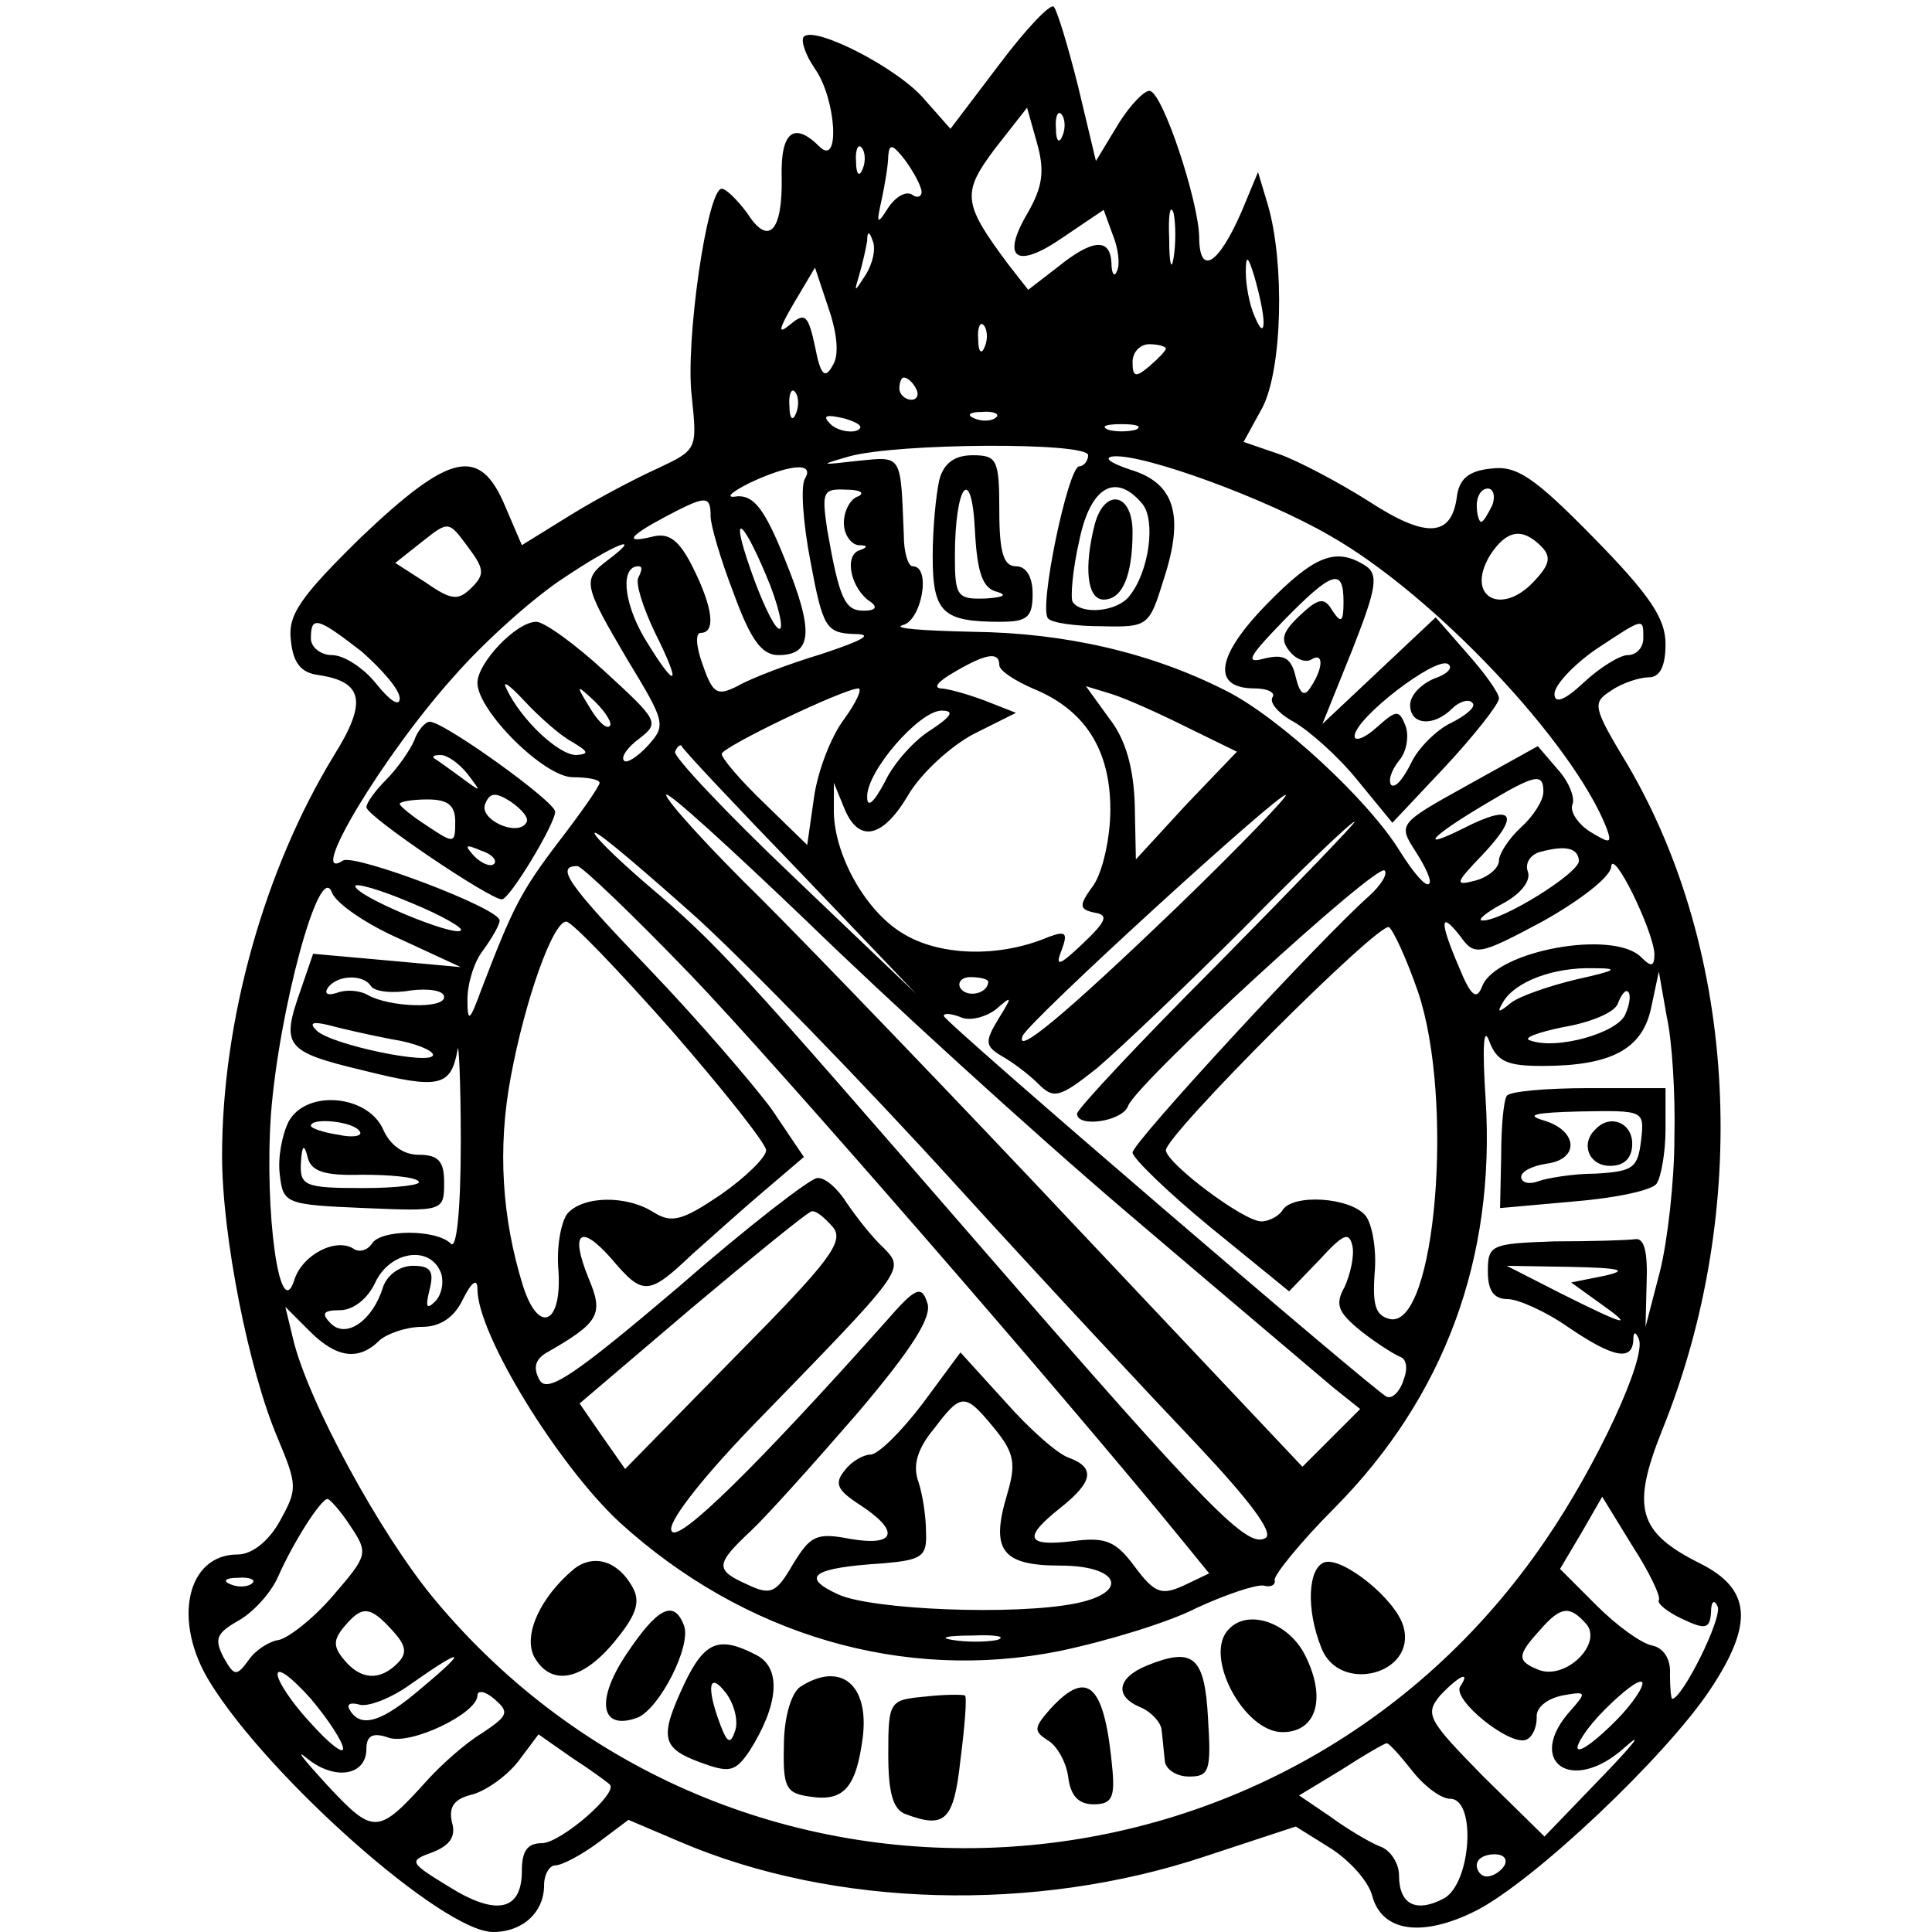 <?xml version="1.0" encoding="UTF-8" standalone="yes"?>
<svg version="1.0" xmlns="http://www.w3.org/2000/svg" width="100mm" height="100mm" viewBox="0 0 140 174" preserveAspectRatio="xMidYMid meet">
  <g transform="translate(0,174) scale(0.1,-0.1)" fill="#000000" stroke="none">
    <path d="M730 1682 l-44 -58 -23 26 c-23 28 -99 67 -109 57 -3 -3 1 -16 10
-29 19 -27 23 -89 4 -70 -23 23 -35 13 -34 -27 1 -50 -12 -63 -31 -33 -9 12
-19 22 -23 22 -13 0 -33 -138 -27 -187 5 -48 5 -48 -31 -65 -20 -9 -56 -28
-80 -43 l-42 -26 -15 35 c-23 55 -50 48 -130 -28 -55 -54 -66 -70 -63 -93 2
-20 9 -29 25 -31 40 -6 44 -24 14 -72 -63 -103 -101 -239 -101 -361 0 -72 24
-193 50 -254 18 -43 18 -46 2 -75 -10 -18 -25 -30 -38 -30 -46 0 -59 -60 -25
-115 53 -86 210 -225 255 -225 27 0 46 18 46 42 0 10 5 18 10 18 6 0 23 9 38
20 l28 21 47 -20 c138 -59 319 -64 472 -13 l82 27 32 -20 c17 -11 34 -30 37
-43 9 -32 45 -37 93 -13 53 27 171 139 211 199 40 60 37 91 -9 114 -56 28 -62
50 -34 120 80 198 68 430 -31 599 -32 53 -32 56 -15 67 10 7 26 12 34 12 10 0
15 10 15 30 0 23 -14 44 -65 96 -53 54 -69 65 -92 62 -20 -2 -29 -9 -31 -26
-5 -36 -28 -37 -80 -3 -27 17 -63 36 -80 42 l-32 11 17 31 c18 35 20 130 5
182 l-9 30 -15 -36 c-21 -48 -38 -58 -38 -22 -1 33 -32 127 -44 131 -4 2 -18
-12 -29 -30 l-20 -33 -16 67 c-9 36 -19 69 -22 72 -3 3 -25 -20 -49 -52z m26
-133 c-25 -42 -11 -52 31 -23 l37 25 8 -22 c5 -12 7 -27 4 -33 -2 -6 -5 -3 -5
7 -1 23 -17 22 -49 -4 l-26 -20 -18 23 c-41 55 -42 64 -12 104 l29 37 9 -32
c7 -25 5 -39 -8 -62z m31 69 c-3 -8 -6 -5 -6 6 -1 11 2 17 5 13 3 -3 4 -12 1
-19z m-180 -30 c-3 -8 -6 -5 -6 6 -1 11 2 17 5 13 3 -3 4 -12 1 -19z m53 -21
c0 -4 -4 -6 -9 -2 -6 3 -15 -3 -21 -12 -10 -16 -11 -15 -6 7 3 14 6 32 6 40 1
11 4 10 15 -4 8 -11 15 -24 15 -29z m227 -59 c-2 -13 -4 -5 -4 17 -1 22 1 32
4 23 2 -10 2 -28 0 -40z m-277 -15 c-11 -17 -11 -17 -6 0 3 10 6 24 7 30 0 9
2 9 5 0 3 -7 0 -20 -6 -30z m358 -43 c0 -9 -3 -7 -8 5 -5 11 -8 29 -8 40 0 16
2 15 8 -5 4 -14 8 -32 8 -40z m-388 -39 c-7 -13 -11 -9 -16 17 -6 28 -9 31
-22 20 -12 -10 -11 -5 3 19 l19 32 12 -36 c8 -23 10 -43 4 -52z m137 17 c-3
-8 -6 -5 -6 6 -1 11 2 17 5 13 3 -3 4 -12 1 -19z m163 -2 c0 -2 -7 -9 -15 -16
-12 -10 -15 -10 -15 4 0 9 7 16 15 16 8 0 15 -2 15 -4z m-225 -36 c3 -5 1 -10
-4 -10 -6 0 -11 5 -11 10 0 6 2 10 4 10 3 0 8 -4 11 -10z m-108 -22 c-3 -8 -6
-5 -6 6 -1 11 2 17 5 13 3 -3 4 -12 1 -19z m54 -16 c-7 -2 -18 1 -23 6 -8 8
-4 9 13 5 13 -4 18 -8 10 -11z m126 12 c-3 -3 -12 -4 -19 -1 -8 3 -5 6 6 6 11
1 17 -2 13 -5z m126 -11 c-7 -2 -19 -2 -25 0 -7 3 -2 5 12 5 14 0 19 -2 13 -5z
m-43 -23 c0 -5 -4 -10 -8 -10 -10 0 -37 -129 -28 -137 3 -4 25 -7 48 -7 42 -1
43 0 56 42 19 58 10 87 -30 99 -18 6 -25 11 -15 12 28 2 137 -38 194 -71 94
-53 220 -187 250 -264 5 -14 3 -14 -15 -3 -11 7 -18 18 -16 24 3 6 -3 21 -13
32 l-18 21 -63 -35 c-63 -35 -63 -35 -47 -60 9 -14 15 -27 12 -29 -3 -3 -14
10 -26 29 -28 46 -109 121 -157 145 -67 34 -144 52 -228 53 -45 1 -73 3 -63 6
17 4 26 53 9 53 -4 0 -8 12 -8 28 -3 73 -1 71 -41 67 -35 -4 -36 -4 -8 4 43
12 215 13 215 1z m-255 -21 c-4 -6 -2 -39 5 -75 11 -59 14 -64 39 -65 18 0 10
-5 -29 -18 -30 -9 -64 -22 -76 -29 -18 -9 -22 -7 -31 19 -6 16 -7 29 -2 29 14
0 11 23 -7 59 -12 24 -21 31 -35 28 -28 -7 -23 0 11 18 36 19 40 19 40 0 0 -8
9 -39 21 -70 15 -41 25 -55 40 -55 31 0 32 22 6 86 -18 45 -28 58 -43 57 -11
-2 -7 3 11 12 36 17 59 19 50 4z m48 -16 c-7 -2 -13 -13 -13 -24 0 -10 6 -19
13 -20 9 0 9 -2 0 -5 -13 -6 -6 -35 11 -46 7 -5 4 -8 -6 -8 -17 0 -22 10 -33
73 -5 34 -4 37 17 36 13 0 17 -3 11 -6z m256 -7 c12 -15 6 -61 -12 -83 -11
-14 -43 -17 -51 -5 -2 4 0 29 6 55 10 49 33 62 57 33z m315 -1 c-4 -8 -8 -15
-10 -15 -2 0 -4 7 -4 15 0 8 4 15 10 15 5 0 7 -7 4 -15z m-919 -74 c-12 -12
-18 -12 -41 4 l-28 18 24 19 c24 19 24 19 41 -4 15 -20 16 -25 4 -37z m269 1
c9 -24 12 -41 7 -38 -5 3 -16 27 -25 53 -20 57 -6 45 18 -15z m694 36 c9 -9 8
-16 -5 -30 -30 -34 -64 -16 -41 22 15 23 29 25 46 8z m-840 -12 c-24 -18 -23
-22 17 -90 34 -56 35 -59 19 -77 -10 -11 -20 -17 -22 -14 -3 3 3 12 14 20 18
14 17 16 -31 60 -27 25 -55 45 -62 45 -18 0 -53 -37 -53 -55 0 -25 60 -85 86
-85 13 0 24 -2 24 -5 0 -3 -16 -26 -36 -52 -35 -46 -42 -60 -70 -133 -11 -30
-13 -32 -13 -10 0 14 6 34 14 44 8 11 15 23 15 27 0 11 -130 60 -141 54 -34
-22 36 95 100 166 28 32 72 71 98 88 46 31 74 42 41 17z m27 -16 c-3 -5 4 -27
15 -50 25 -50 19 -52 -10 -4 -19 33 -21 64 -5 64 4 0 3 -4 0 -10z m-249 -67
c18 -16 34 -34 34 -42 0 -8 -9 -2 -21 13 -11 14 -29 26 -40 26 -10 0 -19 7
-19 15 0 21 6 19 46 -12z m1154 12 c0 -8 -6 -15 -14 -15 -7 0 -25 -11 -40 -25
-17 -16 -26 -19 -26 -10 0 8 17 26 37 40 44 29 43 29 43 10z m-580 -24 c0 -5
14 -14 30 -21 47 -19 70 -55 70 -109 0 -26 -7 -56 -15 -68 -14 -19 -13 -22 1
-25 13 -2 10 -8 -11 -28 -21 -20 -25 -21 -19 -6 6 16 4 18 -12 12 -45 -19 -99
-17 -132 4 -34 21 -62 73 -61 112 l0 23 9 -22 c13 -33 35 -28 58 11 11 19 38
44 59 55 l38 19 -28 11 c-16 6 -34 11 -40 11 -7 1 -1 7 13 15 29 17 40 18 40
6z m-385 -69 c15 -9 16 -11 4 -12 -16 0 -50 32 -63 60 -4 8 3 3 16 -11 13 -14
32 -31 43 -37z m34 14 c-3 -3 -11 5 -18 17 -13 21 -12 21 5 5 10 -10 16 -20
13 -22z m211 6 c-12 -16 -24 -48 -27 -71 l-6 -42 -38 37 c-22 21 -39 41 -39
45 0 6 108 58 123 59 4 0 -2 -13 -13 -28z m309 -7 l45 -22 -46 -48 -45 -49 -1
49 c-1 33 -8 59 -23 78 l-21 29 23 -7 c13 -4 44 -18 68 -30z m-230 -2 c-15 -9
-34 -30 -42 -47 -10 -19 -16 -24 -16 -14 -1 23 47 78 67 78 12 0 9 -5 -9 -17z
m-119 -128 l105 -110 -110 105 c-61 58 -109 109 -107 113 2 5 5 7 6 5 0 -2 48
-53 106 -113z m670 72 c0 -8 -9 -22 -20 -32 -11 -10 -20 -24 -20 -30 0 -7 -10
-15 -21 -18 -19 -5 -19 -3 6 23 35 37 28 47 -17 24 -42 -21 -29 -7 20 22 45
27 52 28 52 11z m-375 -379 c88 -75 171 -145 185 -157 l25 -20 -26 -26 -26
-26 -201 213 c-110 117 -239 251 -286 298 -47 46 -86 89 -86 94 0 5 57 -47
128 -115 70 -68 199 -186 287 -261z m45 275 c-103 -99 -146 -134 -139 -116 5
13 233 221 237 217 2 -1 -42 -47 -98 -101z m37 -51 c-70 -70 -127 -131 -127
-135 0 -13 41 -7 46 7 8 21 224 219 231 212 3 -3 -3 -13 -14 -23 -43 -38 -213
-222 -213 -231 0 -5 32 -36 71 -68 l70 -57 27 28 c22 24 27 26 30 13 2 -9 -2
-26 -7 -37 -9 -16 -6 -23 15 -40 14 -11 30 -21 35 -23 6 -2 7 -11 3 -21 -3
-10 -10 -17 -15 -15 -10 4 -399 338 -399 343 0 3 7 2 15 -1 8 -4 23 0 32 7 15
13 15 12 2 -9 -12 -20 -12 -24 3 -33 9 -5 24 -16 33 -25 14 -14 19 -13 53 14
20 17 80 74 132 126 52 53 97 96 100 96 2 0 -53 -57 -123 -128z m-469 41 c47
-43 151 -150 231 -238 80 -88 179 -194 219 -236 47 -50 69 -79 62 -84 -16 -10
-48 22 -254 259 -224 258 -238 274 -304 330 -29 25 -50 46 -46 46 4 0 45 -35
92 -77z m794 52 c1 -11 -70 -55 -87 -54 -5 0 3 7 18 15 17 9 26 21 23 29 -3 8
3 16 12 18 23 6 33 3 34 -8z m68 -84 c0 -12 -3 -12 -12 -3 -25 25 -130 6 -143
-26 -5 -13 -10 -10 -21 17 -18 42 -17 51 1 28 13 -18 16 -18 74 13 34 19 61
40 62 49 1 19 38 -57 39 -78z m-868 -19 c76 -79 341 -384 445 -512 l22 -27
-23 -11 c-20 -9 -26 -7 -44 17 -17 23 -26 27 -56 23 -42 -5 -45 3 -11 30 29
23 32 36 8 45 -10 3 -36 26 -58 51 l-40 44 -34 -46 c-19 -25 -40 -46 -47 -46
-6 0 -17 -6 -23 -14 -10 -12 -7 -18 13 -31 37 -24 33 -38 -8 -31 -31 6 -36 3
-52 -23 -15 -26 -20 -28 -41 -18 -29 13 -29 18 3 48 14 13 57 61 96 106 51 60
68 88 63 100 -5 16 -11 13 -37 -17 -116 -130 -187 -200 -193 -189 -5 6 24 44
71 93 140 144 139 142 120 162 -10 9 -24 27 -33 40 -8 13 -20 24 -27 23 -6 0
-63 -44 -126 -99 -93 -79 -117 -95 -124 -83 -6 11 -4 18 5 24 49 28 53 35 39
68 -17 42 -7 49 21 17 28 -33 33 -33 72 4 18 16 48 43 67 59 l34 29 -29 43
c-17 23 -66 80 -110 126 -74 77 -85 93 -65 93 4 0 50 -44 102 -98z m-261 32
l54 -25 -66 6 -67 6 -11 -32 c-18 -51 -15 -56 56 -73 68 -17 79 -15 85 18 1
11 3 -26 3 -82 0 -64 -4 -98 -9 -92 -13 13 -63 13 -71 0 -4 -6 -11 -8 -16 -5
-16 11 -47 -5 -54 -28 -13 -40 -27 61 -21 149 7 93 44 231 55 200 4 -10 32
-29 62 -42z m54 8 c-6 -6 -95 31 -95 40 0 3 22 -3 50 -15 27 -11 48 -23 45
-25z m189 -89 c47 -54 86 -103 86 -109 0 -6 -18 -24 -41 -40 -34 -23 -44 -26
-60 -16 -25 16 -64 15 -78 -1 -6 -8 -10 -31 -8 -52 3 -48 -18 -57 -32 -13 -19
61 -23 124 -11 188 13 70 38 140 50 140 5 0 47 -44 94 -97z m673 34 c33 -97
16 -303 -25 -295 -13 3 -16 12 -14 41 2 21 -2 44 -8 52 -14 17 -66 20 -75 5
-3 -5 -12 -10 -19 -10 -16 0 -85 52 -86 64 0 14 192 206 201 201 4 -3 16 -29
26 -58z m143 11 c-25 -6 -51 -15 -59 -21 -12 -10 -13 -9 -7 1 11 18 45 31 81
30 24 0 21 -2 -15 -10z m-1086 -6 c3 -5 19 -7 36 -4 16 2 30 0 30 -6 0 -11
-50 -9 -69 2 -7 4 -19 5 -27 2 -9 -3 -12 -1 -9 4 8 12 32 13 39 2z m556 4 c0
-11 -19 -15 -25 -6 -3 5 1 10 9 10 9 0 16 -2 16 -4z m618 -141 c0 -38 -6 -92
-13 -120 l-13 -50 1 40 c1 27 -2 40 -10 39 -7 -1 -40 -2 -73 -2 -57 -2 -60 -3
-60 -27 0 -17 5 -25 18 -25 9 0 34 -11 54 -25 41 -28 58 -31 59 -12 0 8 2 8 5
1 7 -17 -38 -114 -84 -181 -236 -347 -735 -373 -1001 -53 -49 59 -114 179
-127 234 l-7 29 22 -22 c24 -24 44 -27 63 -8 7 6 24 12 38 12 16 0 29 8 37 25
8 16 13 19 13 9 0 -41 73 -159 128 -210 112 -102 256 -144 396 -116 43 9 99
26 124 39 26 12 53 21 60 20 7 -2 11 1 10 5 -1 4 23 34 54 65 99 100 145 225
136 368 -3 46 -2 66 3 53 7 -19 16 -23 48 -23 62 0 90 15 98 52 l7 33 7 -40
c5 -22 8 -71 7 -110z m-44 112 c-6 -17 -62 -33 -86 -24 -7 2 6 7 30 12 24 4
46 13 49 21 3 8 7 13 9 11 3 -2 2 -11 -2 -20z m-1111 -23 c20 -3 37 -10 37
-14 0 -10 -92 9 -105 22 -7 7 -3 8 10 5 11 -3 37 -9 58 -13z m397 -169 c11
-13 -3 -31 -87 -116 l-100 -102 -21 30 -20 29 101 86 c56 47 105 87 108 87 4
1 12 -6 19 -14z m-353 -41 c3 -8 1 -20 -5 -26 -8 -8 -9 -5 -5 11 4 16 1 21
-15 21 -12 0 -23 -8 -27 -19 -9 -30 -33 -47 -47 -33 -9 9 -7 12 8 12 12 0 25
10 32 25 13 28 49 34 59 9z m1048 -3 l-30 -6 25 -18 c34 -24 24 -21 -34 8
l-49 25 59 -1 c44 -1 51 -3 29 -8z m-549 -138 c18 -22 19 -32 11 -59 -15 -50
-5 -64 48 -64 53 0 63 -24 14 -34 -54 -11 -183 -6 -214 8 -35 16 -23 24 40 28
35 3 40 6 39 28 0 14 -3 34 -7 46 -5 14 -1 29 14 47 25 33 28 33 55 0z m-580
-88 c16 -24 15 -26 -16 -62 -18 -21 -40 -38 -49 -40 -8 -1 -21 -9 -27 -18 -11
-15 -13 -15 -23 3 -8 16 -6 21 13 32 13 7 29 24 36 39 14 32 39 71 45 71 2 0
12 -11 21 -25z m1178 -66 c-2 -3 8 -11 21 -17 21 -10 25 -9 26 6 0 10 3 12 6
5 4 -11 -32 -83 -41 -83 -1 0 -2 10 -2 22 1 14 -6 24 -16 26 -10 2 -32 18 -50
36 l-33 33 19 32 19 33 27 -44 c15 -23 26 -46 24 -49z m-1267 15 c-3 -3 -12
-4 -19 -1 -8 3 -5 6 6 6 11 1 17 -2 13 -5z m126 -42 c13 -14 14 -21 5 -30 -16
-16 -33 -15 -48 3 -10 12 -10 18 0 30 16 19 23 19 43 -3z m1076 5 c14 -18 -19
-50 -43 -41 -20 8 -20 13 1 36 19 22 27 22 42 5z m-531 -14 c-10 -2 -28 -2
-40 0 -13 2 -5 4 17 4 22 1 32 -1 23 -4z m-518 -43 c-36 -31 -55 -37 -65 -20
-3 5 0 7 8 5 7 -3 29 5 48 19 47 33 51 31 9 -4z m-71 -55 c0 -5 -13 5 -29 23
-17 18 -30 38 -30 44 0 7 13 -3 30 -22 16 -19 29 -39 29 -45z m1006 56 c-7
-12 44 -53 59 -48 6 2 10 11 10 20 -1 9 9 17 23 20 22 4 22 3 8 -13 -42 -46 0
-77 48 -34 18 16 9 4 -20 -26 l-52 -54 -55 54 c-50 51 -53 56 -39 73 17 18 28
23 18 8z m140 -31 c-16 -16 -31 -28 -34 -25 -2 3 8 19 24 35 16 16 31 28 34
25 2 -3 -8 -19 -24 -35z m-1021 -11 c-15 -9 -36 -28 -48 -41 -46 -51 -49 -51
-92 -5 -21 23 -29 33 -17 23 25 -20 53 -15 53 9 0 12 6 15 20 10 20 -7 80 22
80 38 0 5 7 4 15 -3 14 -12 13 -15 -11 -31z m115 -46 c9 -7 -44 -53 -61 -53
-13 0 -18 -7 -18 -25 0 -36 -23 -41 -66 -14 -36 22 -36 23 -14 31 15 6 21 14
17 27 -3 14 2 21 19 25 13 4 31 17 41 30 l18 24 30 -21 c17 -11 32 -22 34 -24z
m723 12 c11 -14 26 -25 34 -25 24 0 19 -77 -6 -90 -25 -13 -40 -5 -40 21 0 11
-8 23 -17 26 -10 4 -30 16 -45 27 l-28 19 38 23 c20 13 39 24 41 24 2 0 12
-11 23 -25z m83 -85 c-3 -5 -10 -10 -16 -10 -5 0 -9 5 -9 10 0 6 7 10 16 10 8
0 12 -4 9 -10z"/>
    <path d="M676 1308 c-3 -13 -6 -44 -6 -69 0 -51 9 -59 61 -59 24 0 29 4 29 25
0 16 -6 25 -15 25 -11 0 -15 12 -15 50 0 46 -2 50 -24 50 -16 0 -26 -7 -30
-22z m52 -101 c10 -3 5 -5 -10 -6 -26 -1 -28 2 -28 38 0 64 15 84 18 24 2 -39
7 -53 20 -56z"/>
    <path d="M971 1196 c-46 -47 -50 -76 -11 -76 12 0 19 -4 16 -8 -3 -5 6 -15 19
-22 14 -8 40 -31 57 -52 l32 -39 48 51 c26 28 48 56 48 61 0 5 -13 23 -29 41
l-28 32 -51 -48 -51 -48 27 67 c22 56 24 68 11 76 -26 16 -45 9 -88 -35z m69
2 c0 -18 -2 -20 -10 -8 -7 12 -12 12 -29 -4 -16 -15 -18 -22 -10 -32 6 -8 15
-11 20 -8 11 7 11 -7 0 -24 -6 -10 -10 -8 -14 8 -4 18 -11 21 -28 17 -18 -5
-15 1 17 34 44 45 54 48 54 17z m82 -69 c-12 -5 -22 -15 -22 -24 0 -18 21 -20
38 -3 6 6 15 9 18 5 4 -3 -5 -11 -19 -18 -13 -6 -30 -23 -36 -36 -7 -14 -14
-23 -18 -20 -3 4 0 13 7 22 7 8 9 22 6 31 -6 15 -8 15 -26 -1 -11 -10 -20 -13
-20 -8 0 16 73 72 84 65 5 -3 0 -9 -12 -13z"/>
    <path d="M816 1268 c-10 -39 -7 -68 8 -68 17 0 26 22 26 61 0 35 -25 40 -34 7z"/>
    <path d="M203 1073 c-4 -9 -15 -25 -25 -35 -10 -10 -18 -21 -18 -25 0 -8 111
-83 122 -83 7 0 48 68 48 79 0 9 -100 81 -113 81 -4 0 -11 -8 -14 -17z m48
-30 c13 -17 13 -17 -6 -3 -11 8 -22 16 -24 17 -2 2 0 3 6 3 6 0 17 -8 24 -17z
m53 -44 c-8 -13 -43 3 -37 17 4 10 9 11 23 2 10 -7 17 -15 14 -19z m-64 1 c0
-20 -1 -20 -25 -4 -14 9 -25 18 -25 20 0 2 11 4 25 4 18 0 25 -5 25 -20z m35
-38 c-3 -3 -11 0 -18 7 -9 10 -8 11 6 5 10 -3 15 -9 12 -12z"/>
    <path d="M90 730 c-6 -12 -10 -33 -8 -48 3 -26 5 -27 76 -30 71 -3 72 -3 72
23 0 19 -5 25 -23 25 -14 0 -26 9 -32 23 -14 31 -69 36 -85 7z m64 -9 c3 -4
-6 -6 -19 -3 -14 2 -25 6 -25 8 0 8 39 4 44 -5z m2 -39 c25 0 48 -2 51 -6 4
-3 -19 -6 -50 -6 -53 0 -57 2 -56 23 1 16 3 17 6 5 3 -13 15 -17 49 -16z"/>
    <path d="M1187 753 c-3 -5 -5 -29 -5 -54 l-1 -47 67 6 c37 3 70 10 74 16 4 6
8 28 8 49 l0 37 -69 0 c-39 0 -72 -3 -74 -7z m121 -40 c-3 -25 -7 -28 -41 -30
-20 0 -44 -4 -52 -7 -8 -3 -15 -1 -15 4 0 5 10 10 23 12 30 4 28 30 -3 39 -17
5 -7 7 33 8 58 1 58 1 55 -26z"/>
    <path d="M1267 723 c-14 -13 -6 -33 13 -33 13 0 20 7 20 20 0 19 -20 27 -33
13z"/>
    <path d="M347 327 c-30 -25 -46 -59 -36 -79 15 -27 43 -22 72 13 20 24 24 36
17 49 -13 24 -35 31 -53 17z"/>
    <path d="M1023 333 c-15 -5 -17 -42 -3 -77 16 -42 86 -24 74 19 -7 25 -55 63
-71 58z"/>
    <path d="M394 250 c-28 -42 -23 -69 10 -57 20 8 49 65 42 83 -9 24 -24 16 -52
-26z"/>
    <path d="M937 273 c-24 -23 13 -93 48 -93 31 0 40 31 20 70 -15 29 -51 41 -68
23z"/>
    <path d="M447 225 c-23 -49 -22 -59 13 -72 27 -10 32 -9 45 10 26 41 29 74 7
86 -34 18 -47 13 -65 -24z m45 -44 c-4 -12 -7 -11 -13 5 -13 34 -11 50 5 29 8
-11 11 -26 8 -34z"/>
    <path d="M863 240 c-27 -11 -30 -28 -5 -38 9 -4 17 -13 18 -19 1 -7 2 -20 3
-28 0 -8 10 -15 22 -15 18 0 20 5 17 52 -3 56 -13 65 -55 48z"/>
    <path d="M551 221 c-8 -5 -15 -27 -15 -53 -1 -38 2 -43 23 -46 31 -5 42 8 48
53 6 48 -20 69 -56 46z"/>
    <path d="M663 212 c-32 -3 -33 -4 -33 -52 0 -34 4 -50 16 -54 35 -13 43 -6 49
49 4 31 6 57 4 58 -2 1 -19 1 -36 -1z"/>
    <path d="M776 201 c-15 -17 -15 -20 -3 -28 8 -4 17 -19 19 -33 2 -17 9 -25 23
-25 16 0 19 6 17 30 -7 78 -22 93 -56 56z"/>
  </g>
</svg>